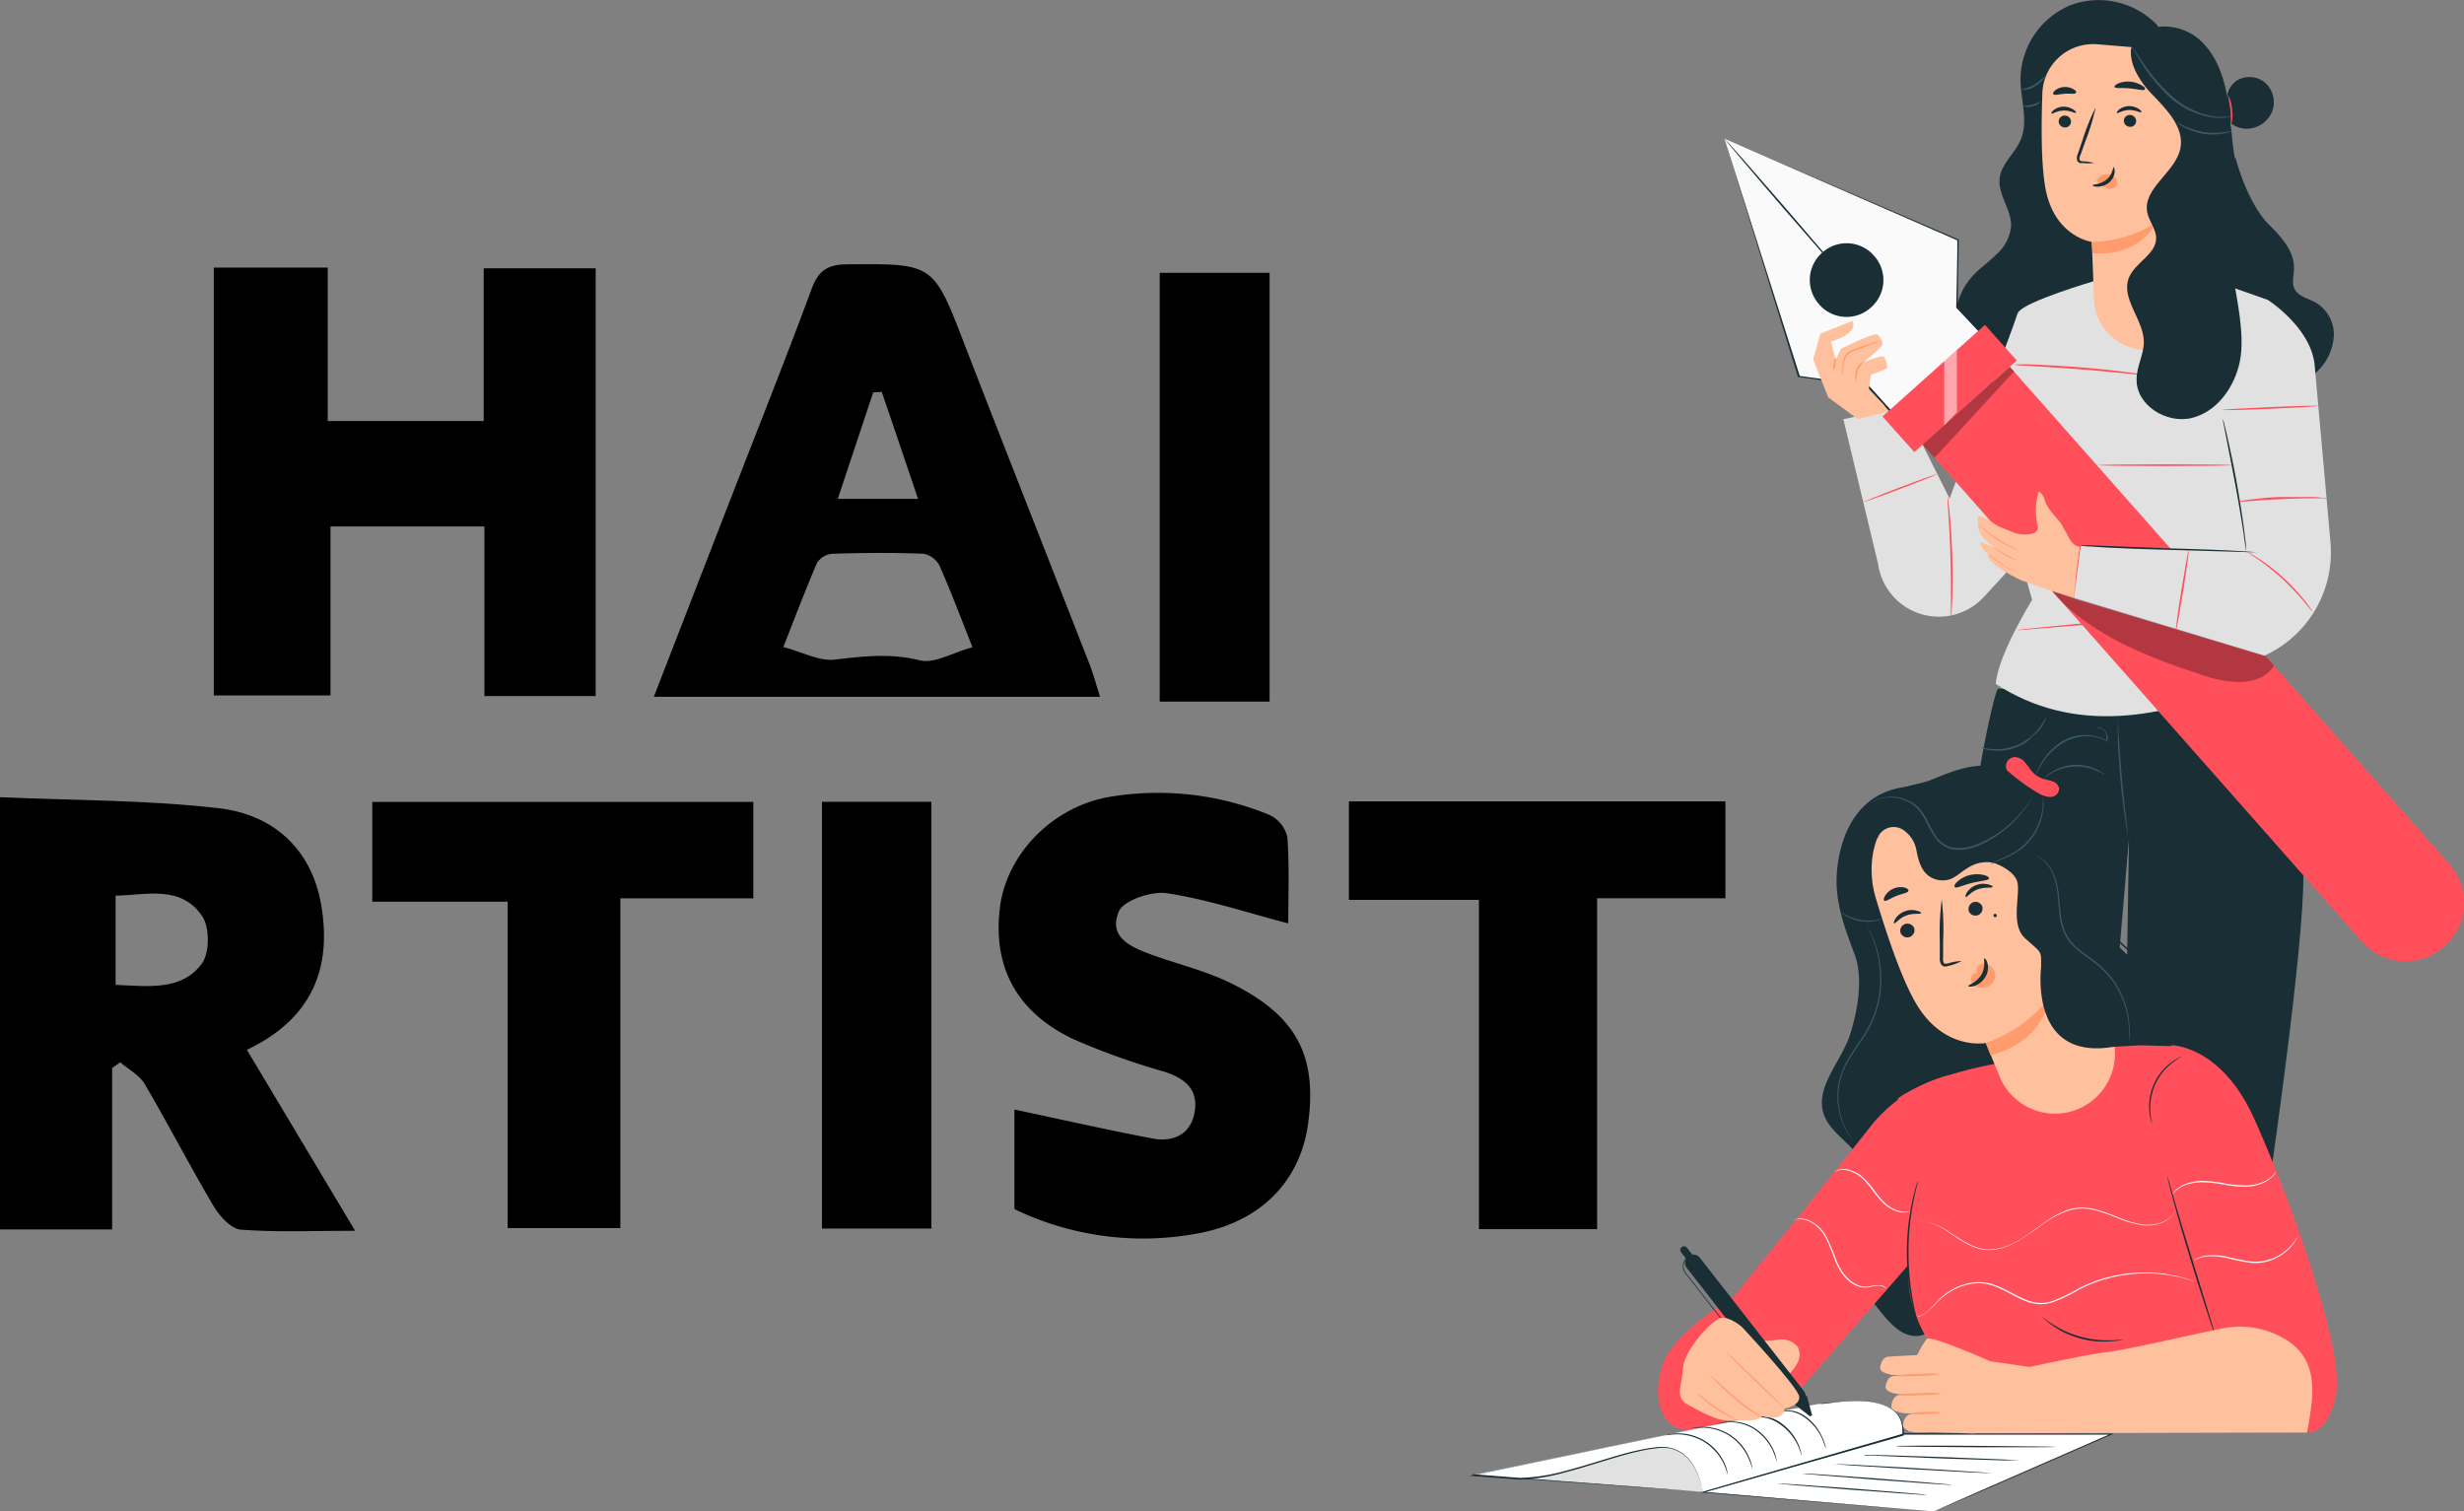 <svg xmlns="http://www.w3.org/2000/svg" xmlns:xlink="http://www.w3.org/1999/xlink" viewBox="0 0 339.52 208.26"><rect x="0" y="0" width="339.52" height="208.26" fill="#808080" stroke="none"/><defs><style>.cls-1{fill:none;}.cls-2{fill:#1a2e35;}.cls-3{fill:#375a64;}.cls-4{fill:#e1e1e1;}.cls-5{fill:#ff4f5b;}.cls-6{fill:#ffc09d;}.cls-7{fill:#fafafa;}.cls-8{opacity:0.3;}.cls-9{clip-path:url(#clip-path);}.cls-10{opacity:0.5;}.cls-11{clip-path:url(#clip-path-2);}.cls-12{fill:#fff;}.cls-13{fill:#ff9b6c;}.cls-14{clip-path:url(#clip-path-3);}</style><clipPath id="clip-path" transform="translate(264.93 48.22)"><rect class="cls-1" y="2.31" width="12.59" height="12.57"/></clipPath><clipPath id="clip-path-2" transform="translate(264.93 48.22)"><rect class="cls-1" x="2.97" width="1.75" height="10.39"/></clipPath><clipPath id="clip-path-3" transform="translate(264.93 48.22)"><rect class="cls-1" x="17.83" y="33.22" width="30.58" height="12.55"/></clipPath></defs><title>aboutphoto</title><g id="Layer_2" data-name="Layer 2"><g id="Layer_1-2" data-name="Layer 1"><polygon points="66.75 95.91 66.75 72.54 45.54 72.54 45.54 95.82 29.46 95.82 29.46 36.87 45.16 36.87 45.16 58.01 66.65 58.01 66.65 36.97 82.08 36.97 82.08 95.91 66.75 95.91"/><path d="M-264.93,61.62c10.15.45,20.22.38,30.15,1.52,7.4.85,12.74,5.53,14.09,13.22,1.53,8.7-1.15,15.76-10.22,20.07L-216,121.36c-5.66,0-10.72.23-15.73-.15-1.34-.1-2.93-1.83-3.75-3.21-3.29-5.55-6.24-11.3-9.51-16.86-.73-1.24-2.23-2-3.38-3l-1.11.8v22.24h-15.46ZM-249,75.19V87.48c4.54.19,9.06.85,11.88-2.92,1.09-1.47,1.09-5,.06-6.54C-240,73.7-244.69,75.1-249,75.19" transform="translate(264.93 48.22)"/><path d="M-174.84,47.79c3.45-8.88,6.74-17.39,10.05-25.9,3.91-10.09,7.93-20.14,11.69-30.28.94-2.56,2.22-3.39,4.9-3.41C-136.3-11.89-136.34-12-132-.7c5.7,14.7,11.49,29.37,17.22,44.06.53,1.36.9,2.78,1.43,4.43ZM-157,40.93c2.76.73,5,2,7.13,1.73,3.93-.46,7.65-.9,11.66.1,2,.51,4.56-1.06,7.28-1.8-1.26-3.18-2.78-7.21-4.5-11.15a3.19,3.19,0,0,0-2.2-1.73c-4.19-.17-8.4-.14-12.59,0a2.81,2.81,0,0,0-2.13,1.25c-1.79,4.19-3.4,8.45-4.65,11.62m13.59-35.17-1.2.07c-1.6,4.82-3.21,9.64-4.88,14.67h11.06c-1.77-5.24-3.38-10-5-14.74" transform="translate(264.93 48.22)"/><path d="M-87.46,79c-5.73-1.5-11.13-3.3-16.68-4.15-2.12-.32-6,1-6.62,2.52-1.56,3.69,1.9,5,4.84,6.07,3.52,1.25,7.21,2.15,10.54,3.78,9,4.4,11.93,9.9,10.73,19.13-1,8.07-6.5,13.85-15.41,15.41a40.81,40.81,0,0,1-25.09-3.38V104.66c6.35,1.34,12.69,2.79,19.09,4,2.81.52,5.24-.59,5.75-3.69s-1.36-4.61-4.14-5.51a98.85,98.85,0,0,1-12.67-4.54c-7.86-3.78-11.09-10.11-10-18.31,1-7.25,7.23-13.61,14.9-15A40.29,40.29,0,0,1-90,64.07a4.48,4.48,0,0,1,2.46,3.06c.29,4,.12,8,.12,11.83" transform="translate(264.93 48.22)"/><polygon points="203.79 169.36 203.79 123.99 185.87 123.99 185.87 110.42 237.75 110.42 237.75 123.77 220.07 123.77 220.07 169.36 203.79 169.36"/><polygon points="103.8 110.49 103.8 123.78 85.48 123.78 85.48 169.21 69.95 169.21 69.95 124.24 51.3 124.24 51.3 110.49 103.8 110.49"/><rect x="159.8" y="37.59" width="15.14" height="59.08"/><rect x="113.26" y="110.48" width="15.08" height="58.8"/><path class="cls-2" d="M10.38,46.69c-.45-.09-4.16,16.89-3.68,23.5s3.68,29.56,3.68,29.56H25.67l2.76-32.49-.52,32.49,20.17,13s5.13-35.33,4.28-42.09S47,46.11,47,46.11Z" transform="translate(264.93 48.22)"/><path class="cls-3" d="M26.89,50.61a2.58,2.58,0,0,0,0,.63c0,.41,0,1,0,1.73,0,1.46.13,3.48.32,5.7s.43,4.23.65,5.68c.1.72.2,1.3.27,1.7a2.68,2.68,0,0,0,.14.63A2.77,2.77,0,0,0,28.2,66c-.05-.45-.12-1-.2-1.72-.17-1.44-.39-3.45-.58-5.67S27.12,54.42,27,53c0-.69-.07-1.27-.09-1.72a2.64,2.64,0,0,0-.06-.63" transform="translate(264.93 48.22)"/><path class="cls-3" d="M24.13,52a.65.65,0,0,0-.34,0,1.42,1.42,0,0,0-.8.48,1.5,1.5,0,0,0-.3.59,1.34,1.34,0,0,0,.06.76,1.42,1.42,0,0,0,2.7,0,1.27,1.27,0,0,0,0-.77,1.3,1.3,0,0,0-.34-.57A1.22,1.22,0,0,0,24.3,52a.55.55,0,0,0-.33.07s.12,0,.32,0a1.3,1.3,0,0,1,.73.41,1.11,1.11,0,0,1,.22,1.15,1.26,1.26,0,0,1-1.12.85,1.3,1.3,0,0,1-1.17-.8,1.15,1.15,0,0,1,.18-1.16,1.44,1.44,0,0,1,.68-.5,2.94,2.94,0,0,0,.32-.08" transform="translate(264.93 48.22)"/><path class="cls-3" d="M8.11,54.83a1.4,1.4,0,0,0,.4.15,5.42,5.42,0,0,0,1.15.21,7.36,7.36,0,0,0,3.77-.66,7.27,7.27,0,0,0,2.9-2.5,6.35,6.35,0,0,0,.57-1A1.64,1.64,0,0,0,17,50.6s-.26.55-.84,1.33a7.74,7.74,0,0,1-2.86,2.39A7.82,7.82,0,0,1,9.67,55c-1-.06-1.55-.24-1.56-.2" transform="translate(264.93 48.22)"/><path class="cls-2" d="M43.06-26.61c1.16,4.22,2.91,7.6,4.62,9.3s3.54,3.68,3.48,6.09c0,.94-.34,2,.08,2.8.53,1.1,2,1.34,3,1.94a5.1,5.1,0,0,1,2.41,4.6,7.42,7.42,0,0,1-2.26,4.82C53.09,4.28,51,5.21,49.33,4.3a5.64,5.64,0,0,1-2.07-2.65Q43.35-6.3,40.18-14.58" transform="translate(264.93 48.22)"/><path class="cls-2" d="M32.4-44.67a11.16,11.16,0,0,0-12-2.85,11.17,11.17,0,0,0-6.92,10.24c0,2.82,1.14,5.78,0,8.38-.79,1.83-2.62,3.22-2.87,5.2-.29,2.3,1.68,4.39,1.57,6.7a6,6,0,0,1-2.1,3.9C9-12,7.72-11.19,6.72-10c-2.78,3.16-3,8.14-.86,11.79A13.79,13.79,0,0,0,16.2,8.16,20.6,20.6,0,0,0,28.33,5.5,15.76,15.76,0,0,0,34.43.13a8.59,8.59,0,0,0,.79-7.86" transform="translate(264.93 48.22)"/><path class="cls-4" d="M23.52-9.46S14.09-6.68,13.17-5.19s-3.88,19-3.88,19l5.79,20.62s-4.78,7.71-5,11.6c10.7,6.9,22.77,5,35.4-.56l.9-20.16L47.56-6.9,39.78-9.63Z" transform="translate(264.93 48.22)"/><path class="cls-5" d="M13,38.59h.34l1-.07L18,38.22l12-1,12-1.12,3.63-.36,1-.12a1.38,1.38,0,0,0,.34,0,1.33,1.33,0,0,0-.35,0l-1,.06L42,35.89l-12,1L18,38.06l-3.63.36-1,.11a1.48,1.48,0,0,0-.34.06" transform="translate(264.93 48.22)"/><path class="cls-5" d="M24.1,15.87c0,.07,4.14.12,9.24.12s9.25-.05,9.25-.12-4.14-.11-9.25-.11-9.24.05-9.24.11" transform="translate(264.93 48.22)"/><path class="cls-5" d="M11.65,2a5.53,5.53,0,0,0,.73.07l2,.11c1.69.1,4,.24,6.6.43s4.91.42,6.6.58l2,.2a4,4,0,0,0,.73,0,4.47,4.47,0,0,0-.72-.14l-2-.26c-1.69-.21-4-.46-6.6-.65s-4.92-.31-6.62-.36c-.84,0-1.53,0-2,0a3.26,3.26,0,0,0-.74,0" transform="translate(264.93 48.22)"/><path class="cls-4" d="M13.17-5.19,3.71,20.47-2.64,7.83l-8.29,1.7,4.78,19.93A8.45,8.45,0,0,0,8.46,34l3-3.26Z" transform="translate(264.93 48.22)"/><path class="cls-5" d="M3.91,36.69A3.14,3.14,0,0,0,4,36c0-.41.06-1,.08-1.76.05-1.48.07-3.54,0-5.81s-.21-4.32-.35-5.8c-.07-.74-.13-1.34-.19-1.75a4.56,4.56,0,0,0-.1-.64,3.22,3.22,0,0,0,0,.65c0,.46.07,1.05.11,1.75.1,1.49.21,3.53.28,5.8s.07,4.32.06,5.8V36a2.53,2.53,0,0,0,0,.65" transform="translate(264.93 48.22)"/><path class="cls-5" d="M-8.32,21c0,.06,2.35-.77,5.2-1.85S2,17.17,2,17.11s-2.35.77-5.2,1.85S-8.34,21-8.32,21" transform="translate(264.93 48.22)"/><polygon class="cls-6" points="252 54.81 255.98 57.75 260.4 56.66 259.35 55.49 252 54.81"/><polygon class="cls-7" points="237.61 19.1 269.82 33.05 269.67 42.39 273.31 46.2 261 57.2 257.41 53.18 247.83 51.84 237.61 19.1"/><path class="cls-2" d="M-27.32-29.12-17.2,3.66l0,.06h.07l9.57,1.35-.07,0,3.6,4,.07.09.09-.08L2.43,3.46l6-5.39L8.55-2l-.09-.08L4.82-5.91l0,.08c.05-3.23.1-6.35.15-9.33v-.08l-.07,0L-27.32-29.12,4.85-15.07l-.07-.1c0,3-.1,6.11-.16,9.34v0l0,0L8.29-1.93V-2.1l-6,5.38L-4,8.9h.17l-3.6-4,0,0h0l-9.57-1.33.08.07L-27.32-29.12" transform="translate(264.93 48.22)"/><path class="cls-2" d="M-14.25-6.26a5,5,0,0,0,7.13.4A5,5,0,0,0-6.72-13a5,5,0,0,0-7.13-.4,5,5,0,0,0-.4,7.13" transform="translate(264.93 48.22)"/><path class="cls-2" d="M-27.32-29.12c-.05,0,3.68,4.44,8.33,9.82s8.46,9.72,8.51,9.67-3.68-4.44-8.33-9.82-8.46-9.71-8.51-9.67" transform="translate(264.93 48.22)"/><path class="cls-5" d="M71.9,82.17h0a8,8,0,0,0,.67-11.34L12,2.31,0,13,60.5,81.5a8,8,0,0,0,11.4.67" transform="translate(264.93 48.22)"/><rect class="cls-5" x="-5.76" y="2.02" width="18.94" height="6.58" transform="translate(262.34 52.04) rotate(-41.79)"/><g class="cls-8"><g class="cls-9"><polygon points="276.94 50.53 264.93 61.26 266.55 63.09 277.52 51.18 276.94 50.53"/></g></g><g class="cls-10"><g class="cls-11"><polygon class="cls-12" points="269.64 48.22 269.64 56.81 267.9 58.61 267.9 49.78 269.64 48.22"/></g></g><path class="cls-6" d="M-9.7-4l-4.4,1.76-1,3.55,2.12,5.29,7.79,1.13L-7.42,5.4l.3-2s2.17-.68,2.22-1S-5.17.91-5.5.85a17.1,17.1,0,0,0-2.61.8S-5.42-.49-5.49-.83-5.86-2-6.39-2.15s-4.9,2-4.9,2L-12,1.42l-.62-2.58S-8.74-2.25-9.7-4" transform="translate(264.93 48.22)"/><path class="cls-13" d="M-9.14,4.32s-.11-.15-.15-.44a2.42,2.42,0,0,1,.13-1.11,2.46,2.46,0,0,1,.62-.93c.22-.19.39-.26.4-.24a5.48,5.48,0,0,0-.81,1.25,5.15,5.15,0,0,0-.19,1.47" transform="translate(264.93 48.22)"/><path class="cls-13" d="M-11.24,3.55a8.78,8.78,0,0,0,.18-1.15,4.71,4.71,0,0,1,.22-1.28,1.72,1.72,0,0,1,.41-.68A1.93,1.93,0,0,1-9.71,0C-8.66-.4-7.71-.71-7-.93a6.78,6.78,0,0,1,1.14-.32A5.67,5.67,0,0,1-7-.78c-.68.26-1.63.6-2.67,1a1.79,1.79,0,0,0-.64.4,1.72,1.72,0,0,0-.37.6,5.22,5.22,0,0,0-.26,1.23,2.33,2.33,0,0,1-.34,1.13" transform="translate(264.93 48.22)"/><path class="cls-13" d="M-12.25,2.76a1.74,1.74,0,0,1,0-.87c.08-.47.19-.84.25-.83s.05.39,0,.86-.19.85-.25.84" transform="translate(264.93 48.22)"/><path class="cls-6" d="M20.82,34.25s-7.07-2.43-7.23-2.51-5-2.32-4.58-3.62c0,0-1.38-1.08-1-1.69l1.94.81s-2.74-1.78-2.26-3.37c0,0-.28-.54,0-.88s1.71.68,2.76,1.31l2,.82a4.24,4.24,0,0,0,2.79.14.87.87,0,0,0,.61-1,8.91,8.91,0,0,1,.15-4.76s.5.17.85,1.26c.44,1.4,1.84,2.47,2.35,3.39l1.11,2a2.11,2.11,0,0,0,1.33,1l-.48,3.69Z" transform="translate(264.93 48.22)"/><path class="cls-13" d="M13.16,27.58a1,1,0,0,1-.25-.08c-.15-.05-.37-.14-.64-.26a15.28,15.28,0,0,1-2-1.1,14.08,14.08,0,0,1-1.82-1.4,6.58,6.58,0,0,1-.51-.48l-.17-.19s.08.05.2.16l.53.45A18.53,18.53,0,0,0,10.31,26a18.94,18.94,0,0,0,2,1.13l.62.29.23.12" transform="translate(264.93 48.22)"/><path class="cls-13" d="M13,29a2.64,2.64,0,0,1-.52-.17,9.43,9.43,0,0,1-1.18-.6,12.32,12.32,0,0,1-1.09-.75,2.61,2.61,0,0,1-.42-.36s.69.48,1.57,1c.44.26.85.47,1.15.62A3.94,3.94,0,0,1,13,29" transform="translate(264.93 48.22)"/><path class="cls-13" d="M13.1,30.68a3.82,3.82,0,0,1-.67-.26,12.39,12.39,0,0,1-1.51-.81,15.1,15.1,0,0,1-1.39-1A3.36,3.36,0,0,1,9,28.12a5.52,5.52,0,0,1,.57.42c.35.26.84.61,1.41,1s1.09.64,1.48.84a6.24,6.24,0,0,1,.63.33" transform="translate(264.93 48.22)"/><path class="cls-4" d="M20.82,34.25l26.23,7.89a15.65,15.65,0,0,0,9.14-15.65C55.37,17.22,54.27,5,54,2c-.54-5.1-6.39-8.86-6.39-8.86-8,.52-6.26,16.43-6.26,16.43l3.24,18.3-22.81-.91Z" transform="translate(264.93 48.22)"/><path class="cls-2" d="M44.54,27.83a6.6,6.6,0,0,0,0-.73c0-.47-.11-1.15-.21-2-.2-1.68-.56-4-1-6.5s-.94-4.8-1.31-6.45c-.18-.82-.34-1.48-.46-1.94a3.72,3.72,0,0,0-.2-.7,4.62,4.62,0,0,0,.11.72l.39,2c.32,1.65.77,3.93,1.24,6.45s.85,4.82,1.1,6.48l.27,2a4,4,0,0,0,.13.72" transform="translate(264.93 48.22)"/><path class="cls-2" d="M21.73,26.92A.79.79,0,0,0,22,27l.71.07c.62,0,1.52.1,2.63.15,2.21.12,5.28.23,8.67.32l8.67.25,2.62.08.72,0a1,1,0,0,0,.25,0l-.25,0-.71-.06-2.63-.16c-2.22-.11-5.28-.22-8.67-.31L25.32,27l-2.62-.09H22a1,1,0,0,0-.25,0" transform="translate(264.93 48.22)"/><path class="cls-5" d="M43.54,20.89a1.45,1.45,0,0,0,.49,0l1.3-.09c1.11-.09,2.63-.19,4.31-.26s3.22-.1,4.32-.1l1.31,0a1.52,1.52,0,0,0,.48,0,1.47,1.47,0,0,0-.47-.06L54,20.26c-1.1,0-2.64,0-4.33,0s-3.21.2-4.31.33c-.55.06-1,.12-1.3.17a2.58,2.58,0,0,0-.48.1" transform="translate(264.93 48.22)"/><path class="cls-5" d="M41.3,8.26c0,.07,3,0,6.64-.16s6.63-.33,6.63-.39-3,0-6.64.16-6.63.33-6.63.39" transform="translate(264.93 48.22)"/><path class="cls-5" d="M53.73,36.09s-.07-.15-.25-.42S53,35,52.69,34.6a26.64,26.64,0,0,0-3-3.22,25.85,25.85,0,0,0-3.48-2.69c-.47-.31-.87-.54-1.14-.69a3.43,3.43,0,0,0-.44-.22s.57.4,1.49,1a36.73,36.73,0,0,1,3.41,2.73,34.82,34.82,0,0,1,3,3.15c.72.86,1.14,1.42,1.17,1.39" transform="translate(264.93 48.22)"/><path class="cls-5" d="M34.91,38.59c.07,0,.51-2.45,1-5.5s.82-5.53.75-5.54-.5,2.45-1,5.5-.82,5.53-.76,5.54" transform="translate(264.93 48.22)"/><g class="cls-8"><g class="cls-14"><path d="M47.21,42.14,17.83,33.22c2.21,2.9,6.49,5.6,9.73,7.27a72.71,72.71,0,0,0,10.14,4,17.54,17.54,0,0,0,5.77,1.27c2,0,3.9-.59,4.94-2.27Z" transform="translate(264.93 48.22)"/></g></g><path class="cls-2" d="M42.15-33.38a3.11,3.11,0,0,1,1.08-3.7,3.36,3.36,0,0,1,3.89.2,3.64,3.64,0,0,1,1.12,3.78,3.83,3.83,0,0,1-3.81,2.62A3.82,3.82,0,0,1,41-33.62" transform="translate(264.93 48.22)"/><path class="cls-6" d="M37.76-41v2.14l.46,32.14A6.89,6.89,0,0,1,31.12,0a7.27,7.27,0,0,1-7.51-6.77c-.12-4-.32-8.12-.32-8.12s-5.12-.7-6.36-7.32c-.62-3.29-.6-8.72-.44-13.15a7,7,0,0,1,7.56-6.76Z" transform="translate(264.93 48.22)"/><path class="cls-2" d="M18.74-31.5a.85.85,0,0,0,.85.84.81.81,0,0,0,.85-.79.84.84,0,0,0-.84-.84.82.82,0,0,0-.86.79" transform="translate(264.93 48.22)"/><path class="cls-2" d="M17.74-32.58c.11.11.74-.38,1.66-.41s1.6.42,1.7.31-.07-.25-.37-.46a2.34,2.34,0,0,0-1.36-.38,2.22,2.22,0,0,0-1.32.47c-.27.22-.36.43-.31.47" transform="translate(264.93 48.22)"/><path class="cls-2" d="M27.72-31.58a.84.84,0,0,0,.84.83.81.81,0,0,0,.86-.79.87.87,0,0,0-.85-.84.81.81,0,0,0-.85.8" transform="translate(264.93 48.22)"/><path class="cls-2" d="M26.76-32.65c.11.1.75-.39,1.66-.41s1.61.41,1.7.3-.06-.25-.36-.46a2.48,2.48,0,0,0-1.37-.38,2.26,2.26,0,0,0-1.31.47c-.28.22-.37.43-.32.48" transform="translate(264.93 48.22)"/><path class="cls-2" d="M23.62-25.76a6.65,6.65,0,0,0-1.5-.23c-.23,0-.45-.06-.5-.21a1.16,1.16,0,0,1,.14-.7c.2-.58.42-1.18.64-1.81a30.32,30.32,0,0,0,1.43-4.7A30.53,30.53,0,0,0,22-28.83c-.22.63-.42,1.23-.62,1.81a1.36,1.36,0,0,0-.09.92.59.59,0,0,0,.39.34,1.5,1.5,0,0,0,.4,0,6.36,6.36,0,0,0,1.51,0" transform="translate(264.93 48.22)"/><path class="cls-13" d="M23.29-14.89a16.83,16.83,0,0,0,8.83-2.62s-2,4.63-8.7,4.19Z" transform="translate(264.93 48.22)"/><path class="cls-13" d="M24.07-23.56a1.66,1.66,0,0,1,1.47-.65,1.47,1.47,0,0,1,1.05.53,1,1,0,0,1,.11,1.09,1.11,1.11,0,0,1-1.2.33,3.58,3.58,0,0,1-1.19-.66,1.15,1.15,0,0,1-.27-.27.32.32,0,0,1,0-.34" transform="translate(264.93 48.22)"/><path class="cls-2" d="M26.34-25.2c-.15,0-.12,1-1,1.72s-1.89.65-1.9.79.24.19.69.19a2.54,2.54,0,0,0,1.59-.6,2.16,2.16,0,0,0,.74-1.45c0-.41-.09-.66-.16-.65" transform="translate(264.93 48.22)"/><path class="cls-2" d="M26.43-36.24c.1.24,1,.1,2.09.2s2,.37,2.09.14-.09-.34-.45-.57a3.63,3.63,0,0,0-1.57-.5,3.53,3.53,0,0,0-1.62.24c-.39.17-.58.37-.54.49" transform="translate(264.93 48.22)"/><path class="cls-2" d="M18-35.24c.16.2.79,0,1.55-.06s1.41.1,1.55-.12-.05-.32-.33-.51a2.25,2.25,0,0,0-1.28-.3,2.1,2.1,0,0,0-1.22.45c-.27.22-.35.44-.27.54" transform="translate(264.93 48.22)"/><path class="cls-2" d="M29.4-43.16c-1.78,2.36.07,5.71,2.12,7.84s4.54,4.61,4,7.51c-.65,3.36-5.25,5.52-4.57,8.88.25,1.22,1.22,2.27,1.22,3.52,0,2.25-2.91,3.35-3.75,5.45-1.15,2.87,2,5.73,2.06,8.82,0,1.76-1,3.4-1,5.15-.11,3.6,4.15,6.23,7.64,5.35S43,5.07,43.71,1.55s-.39-8.46-1-12l6,1.41c1.13-1.08-.41-2.22-.67-3.75-.63-3.85-3.16-7.11-4.36-10.82-1.05-3.24-1.06-6.71-1.52-10.09s-1.51-6.89-4.09-9.12-7-2.5-9.13.19" transform="translate(264.93 48.22)"/><path class="cls-3" d="M43-32.24a10.48,10.48,0,0,1-2.66.08,11.29,11.29,0,0,1-5.78-2.62,24.17,24.17,0,0,1-4.23-4.86l-1.11-1.63a5,5,0,0,0-.42-.58,3.5,3.5,0,0,0,.35.63c.23.4.59,1,1,1.67a22.71,22.71,0,0,0,4.21,5A11.2,11.2,0,0,0,40.27-32a7.43,7.43,0,0,0,2-.07,3.76,3.76,0,0,0,.52-.12q.18,0,.18-.06" transform="translate(264.93 48.22)"/><path class="cls-3" d="M35.07-31.35a3.92,3.92,0,0,0,1,.68,8.47,8.47,0,0,0,2.72.9,8.13,8.13,0,0,0,2.85-.09,3.43,3.43,0,0,0,1.13-.37s-.45.1-1.16.21a9.52,9.52,0,0,1-2.79,0,9.52,9.52,0,0,1-2.67-.81c-.65-.31-1-.56-1-.53" transform="translate(264.93 48.22)"/><path class="cls-3" d="M13.47-35.82a3.28,3.28,0,0,0,2.06-.55A3.28,3.28,0,0,0,17-37.92a8.88,8.88,0,0,1-1.6,1.35,10,10,0,0,1-1.94.75" transform="translate(264.93 48.22)"/><path class="cls-3" d="M13.89-33.58a1.82,1.82,0,0,0,1.27,0,1.81,1.81,0,0,0,1.1-.63c0-.06-.51.24-1.16.4s-1.2.12-1.21.19" transform="translate(264.93 48.22)"/><path class="cls-5" d="M42.45-30.79A5,5,0,0,0,42.64-33a4.89,4.89,0,0,0-.57-2.13c-.07,0,.23,1,.34,2.16s0,2.17,0,2.18" transform="translate(264.93 48.22)"/><path class="cls-2" d="M2.56,60.38c-13.27-2.28-14.51,9.73-14.42,13.17s1.27,6.5,2.48,9.73.44,7.62-.58,10.91c-1.19,3.86-5,7.39-3.64,11.19,1.07,3,5,4.45,5.49,7.58.39,2.48-1.61,4.63-2.35,7-1.39,4.52,1.8,9,4.79,12.71,1.24,1.51,2.73,3.16,4.69,3.19,2.69,0,4.3-2.89,5.52-5.3A45.84,45.84,0,0,1,19,113.83" transform="translate(264.93 48.22)"/><path class="cls-3" d="M-5.6,78.36a2.32,2.32,0,0,1-.82.29,5.45,5.45,0,0,1-2.1.07,5.6,5.6,0,0,1-2-.71,2.64,2.64,0,0,1-.69-.54s.29.18.76.42a6.27,6.27,0,0,0,1.94.65,6.57,6.57,0,0,0,2.05,0c.52-.09.83-.19.84-.16" transform="translate(264.93 48.22)"/><path class="cls-3" d="M-9.58,108.91a7.13,7.13,0,0,1-.75-1,9.79,9.79,0,0,1-1.23-3.17,9.61,9.61,0,0,1,.32-5A12.3,12.3,0,0,1-9.9,97.08c.55-.88,1.18-1.74,1.76-2.66A14.23,14.23,0,0,0-6,88.72a14.42,14.42,0,0,0,.13-2.67,15.65,15.65,0,0,0-.26-2.31,14.07,14.07,0,0,0-1-3.21c-.15-.37-.31-.64-.4-.83s-.14-.29-.14-.29a2.31,2.31,0,0,1,.17.27c.1.19.27.45.44.82A13.53,13.53,0,0,1-6,83.71a15.91,15.91,0,0,1,.29,2.34,13.8,13.8,0,0,1-.12,2.69A14.13,14.13,0,0,1-8,94.52c-.58.93-1.21,1.79-1.77,2.66a12.68,12.68,0,0,0-1.33,2.62,9.53,9.53,0,0,0-.34,4.92,9.85,9.85,0,0,0,1.16,3.15c.41.68.7,1,.68,1" transform="translate(264.93 48.22)"/><path class="cls-5" d="M34.3,95.8s6.65,0,11.19,9.71c3.36,7.2,12.94,31.72,11.43,38.61-.34,1.55-1.31,5-3.78,5-4.2.08-7.15-.16-7.15-.16l-5.37-12.43-5.19-17.75s-8.36-21.33-1.13-23" transform="translate(264.93 48.22)"/><path class="cls-5" d="M42.62,148.61,41,137.36,34.3,95.8,26,95.18,10.47,98.27s-9.18,1.48-13.88,4.85c0,0,1.39,22.75,1.47,25.12.18,5.18,3.4,9.82,6.65,13.94l.85,1.08-.44,6.52Z" transform="translate(264.93 48.22)"/><path class="cls-5" d="M3.72,99.89A20.56,20.56,0,0,0-7,106.75c-3.39,4.39-19.23,23.93-19.23,23.93s-8.14,4.56-9.65,9.26,0,8.88,3.55,8.88,12.65-2.42,12.65-2.42L-2,126.1l.4,3.5,4.06-17.75Z" transform="translate(264.93 48.22)"/><path class="cls-2" d="M33.69,113.74a1,1,0,0,1,.08.22c0,.16.11.37.18.63.16.57.39,1.36.67,2.33.57,2,1.38,4.67,2.3,7.66s1.74,5.67,2.35,7.64c.3,1,.54,1.75.71,2.32l.19.63a.82.82,0,0,1,0,.23.73.73,0,0,1-.09-.22c-.05-.16-.13-.36-.22-.62-.19-.56-.45-1.34-.76-2.3-.64-1.94-1.5-4.64-2.41-7.63S35,118.93,34.49,117c-.27-1-.48-1.79-.61-2.34l-.15-.65a.89.89,0,0,1,0-.22" transform="translate(264.93 48.22)"/><path class="cls-2" d="M27.56,136.35a2.07,2.07,0,0,1-.45.1,3.32,3.32,0,0,1-.55.09,7.18,7.18,0,0,1-.73.06,12.33,12.33,0,0,1-1.9,0,13.69,13.69,0,0,1-2.3-.42,14.57,14.57,0,0,1-2.18-.83,13,13,0,0,1-1.64-1c-.23-.15-.42-.31-.59-.44s-.31-.25-.42-.35a1.87,1.87,0,0,1-.34-.33s.52.42,1.42,1a14.21,14.21,0,0,0,1.65.91,13.92,13.92,0,0,0,2.16.8,14.26,14.26,0,0,0,2.26.44,14,14,0,0,0,1.88.07c1.07,0,1.73-.16,1.73-.12" transform="translate(264.93 48.22)"/><path class="cls-2" d="M-.68,114.49a1.77,1.77,0,0,1,0,.21c0,.15-.08.35-.14.58s-.14.56-.22.92-.18.77-.25,1.22c-.18.91-.35,2-.48,3.22s-.19,2.56-.18,4a37,37,0,0,0,.25,4c.15,1.22.33,2.31.53,3.21.08.46.19.86.27,1.22s.16.67.23.91l.15.58c0,.14.05.21,0,.21s0-.07-.07-.2l-.19-.57c-.08-.24-.17-.55-.26-.9s-.21-.77-.3-1.22a31.39,31.39,0,0,1-.57-3.22,37.21,37.21,0,0,1-.27-4,35.49,35.49,0,0,1,.2-4,32.51,32.51,0,0,1,.52-3.22c.08-.46.19-.87.28-1.22s.17-.67.25-.92.13-.42.17-.57a.6.6,0,0,1,.08-.2" transform="translate(264.93 48.22)"/><path class="cls-2" d="M35.73,97.33s-.55.28-1.33.89a8,8,0,0,0-2.37,3,8.12,8.12,0,0,0-.66,3.76c.07,1,.26,1.59.23,1.6a2.13,2.13,0,0,1-.15-.41,6.6,6.6,0,0,1-.21-1.17,7.56,7.56,0,0,1,3.08-6.88,6.14,6.14,0,0,1,1-.62,1.55,1.55,0,0,1,.4-.17" transform="translate(264.93 48.22)"/><path class="cls-7" d="M34.88,118.49a2.54,2.54,0,0,1-.19.36,3.25,3.25,0,0,1-.79.87,4.45,4.45,0,0,1-1.68.78,5.92,5.92,0,0,1-2.46,0,14.72,14.72,0,0,1-2.85-.86,24.62,24.62,0,0,0-3.21-1.12,7.16,7.16,0,0,0-1.8-.22,6.42,6.42,0,0,0-1.87.31,13.4,13.4,0,0,0-3.53,1.88,38.87,38.87,0,0,1-3.36,2.27A8.48,8.48,0,0,1,9.56,124a5.76,5.76,0,0,1-1.77-.16,8.47,8.47,0,0,1-1.55-.61c-1-.5-1.77-1.08-2.53-1.57A9,9,0,0,0-.19,120a5.17,5.17,0,0,0-1.56.08l.1,0a1.94,1.94,0,0,1,.3-.07,4.05,4.05,0,0,1,1.17,0,8.86,8.86,0,0,1,4,1.63c.77.48,1.58,1.06,2.53,1.54a8,8,0,0,0,1.53.59,5.69,5.69,0,0,0,1.71.15,8.32,8.32,0,0,0,3.5-1.18c1.14-.63,2.21-1.47,3.35-2.26A13.18,13.18,0,0,1,20,118.48a6.7,6.7,0,0,1,1.92-.31,7.92,7.92,0,0,1,1.84.23A24.83,24.83,0,0,1,27,119.54a15.34,15.34,0,0,0,2.82.88,5.67,5.67,0,0,0,2.4,0,4.54,4.54,0,0,0,1.67-.74,3.5,3.5,0,0,0,.8-.83c.15-.22.21-.35.22-.34" transform="translate(264.93 48.22)"/><path class="cls-7" d="M48.7,113.21a.87.87,0,0,1-.08.14,1.7,1.7,0,0,1-.26.37,3.91,3.91,0,0,1-1.33,1,6.25,6.25,0,0,1-2.42.57,14.7,14.7,0,0,1-3-.28,19.72,19.72,0,0,0-3-.34,7.05,7.05,0,0,0-2.4.39,4.34,4.34,0,0,0-1.4.85c-.28.26-.41.44-.42.43s0,0,.08-.14a4.31,4.31,0,0,1,.29-.35,4.16,4.16,0,0,1,1.4-.91,6.78,6.78,0,0,1,2.45-.45,18.62,18.62,0,0,1,3,.34,16,16,0,0,0,3,.29,6.24,6.24,0,0,0,2.37-.52,4.16,4.16,0,0,0,1.34-.93c.26-.29.37-.48.39-.47" transform="translate(264.93 48.22)"/><path class="cls-7" d="M51.67,122.11a1,1,0,0,1-.06.15,3.56,3.56,0,0,1-.22.42A5.49,5.49,0,0,1,50.31,124a6.57,6.57,0,0,1-.93.74,7.34,7.34,0,0,1-1.22.63,6.46,6.46,0,0,1-3.08.39,26.09,26.09,0,0,1-3-.61,9.77,9.77,0,0,0-2.49-.28,4.84,4.84,0,0,0-1.65.32c-.37.14-.56.26-.57.25s0,0,.13-.1a2.84,2.84,0,0,1,.41-.22,4.52,4.52,0,0,1,1.67-.38,9.47,9.47,0,0,1,2.54.24,29,29,0,0,0,3,.6,6.41,6.41,0,0,0,3-.38,7.44,7.44,0,0,0,1.2-.59,7.13,7.13,0,0,0,.92-.7,6.56,6.56,0,0,0,1.11-1.28,4.94,4.94,0,0,1,.34-.53" transform="translate(264.93 48.22)"/><path class="cls-7" d="M-.7,133.18a3.2,3.2,0,0,0,1.41-.75A17.22,17.22,0,0,0,2,131.08a8.86,8.86,0,0,1,2-1.58,8,8,0,0,1,2.9-1,6.59,6.59,0,0,1,1.72,0,7,7,0,0,1,1.75.5c1.16.47,2.26,1.17,3.49,1.71a6.72,6.72,0,0,0,1.93.57,5.05,5.05,0,0,0,1,0,5.26,5.26,0,0,0,1-.2,22.59,22.59,0,0,0,3.74-1.79,18.71,18.71,0,0,1,3.62-1.42,20.38,20.38,0,0,1,6.53-.73,19,19,0,0,1,4.37.73,9.9,9.9,0,0,1,1.15.37l.29.11.1,0s0,0-.11,0l-.3-.09a11.12,11.12,0,0,0-1.15-.34,20.67,20.67,0,0,0-4.36-.67,20.41,20.41,0,0,0-6.47.77,18.47,18.47,0,0,0-3.59,1.42,22.25,22.25,0,0,1-3.77,1.8,6.22,6.22,0,0,1-1.06.21,5.37,5.37,0,0,1-1.06,0,7.28,7.28,0,0,1-2-.59c-1.24-.56-2.34-1.26-3.47-1.72a6.44,6.44,0,0,0-1.72-.49,6.67,6.67,0,0,0-1.67,0,7.94,7.94,0,0,0-2.85,1,9.58,9.58,0,0,0-2,1.54,15.24,15.24,0,0,1-1.36,1.34,3.34,3.34,0,0,1-1,.6,1.47,1.47,0,0,1-.41.09" transform="translate(264.93 48.22)"/><path class="cls-7" d="M-5.07,129.29a1.39,1.39,0,0,0-.6-.31,2.37,2.37,0,0,0-.79,0c-.31,0-.66.13-1.06.18a2.91,2.91,0,0,1-1.32-.12,3.9,3.9,0,0,1-1.32-.75,6.11,6.11,0,0,1-1.1-1.26,9.6,9.6,0,0,1-.81-1.6,30.74,30.74,0,0,0-1.32-3.16,5.15,5.15,0,0,0-1.86-2,4,4,0,0,0-1-.41,2.93,2.93,0,0,0-.79-.08c-.44,0-.67.12-.68.09l.17-.06a2.52,2.52,0,0,1,.51-.11,3.09,3.09,0,0,1,.82.06,3.71,3.71,0,0,1,1,.4,5.07,5.07,0,0,1,1.95,2,26.74,26.74,0,0,1,1.34,3.17,9.6,9.6,0,0,0,.79,1.57A6.07,6.07,0,0,0-10,128.18a4.09,4.09,0,0,0,1.26.74,3,3,0,0,0,1.25.13,5.77,5.77,0,0,1,1.89-.14,1.07,1.07,0,0,1,.46.24.85.85,0,0,1,.12.14" transform="translate(264.93 48.22)"/><path class="cls-7" d="M-1.64,118.65s0,0-.12.06l-.36.1a3.06,3.06,0,0,1-1.39-.11,5,5,0,0,1-1.77-1,14.94,14.94,0,0,1-1.63-1.91,10.74,10.74,0,0,0-1.64-1.85,4.44,4.44,0,0,0-1.78-.89,2.93,2.93,0,0,0-1.33,0c-.31.08-.47.17-.48.16s0,0,.11-.08a2.74,2.74,0,0,1,.35-.15,2.74,2.74,0,0,1,1.38-.06,4.52,4.52,0,0,1,1.86.89,10.49,10.49,0,0,1,1.68,1.86,14.27,14.27,0,0,0,1.6,1.9,4.82,4.82,0,0,0,1.7,1,3.29,3.29,0,0,0,1.33.17c.31,0,.48-.11.49-.09" transform="translate(264.93 48.22)"/><path class="cls-6" d="M15.34,66.16c-4.2-9.47-16.53-3.85-16.53-3.85C-7,64.45-7.82,71-6.48,75.45-5,80.4-3,86.39-1.06,89.79c3.85,6.84,9.76,5.7,9.76,5.7l2,4.86a8.26,8.26,0,0,0,15.37-6Z" transform="translate(264.93 48.22)"/><path class="cls-2" d="M-3.06,80.29a1,1,0,0,0,1.25.6,1,1,0,0,0,.65-1.19,1,1,0,0,0-1.25-.61,1,1,0,0,0-.65,1.2" transform="translate(264.93 48.22)"/><path class="cls-2" d="M-3.92,79c.16.08.67-.71,1.67-1.08s1.93-.14,2-.3-.17-.25-.57-.36a2.66,2.66,0,0,0-1.65.09,2.67,2.67,0,0,0-1.28,1C-4,78.75-4,79-3.92,79" transform="translate(264.93 48.22)"/><path class="cls-2" d="M6.33,77.28a1,1,0,0,0,1.24.61,1,1,0,0,0,.65-1.2A1,1,0,0,0,7,76.08a1,1,0,0,0-.65,1.2" transform="translate(264.93 48.22)"/><path class="cls-2" d="M5.93,75.38c.16.08.68-.71,1.68-1.07s1.92-.14,2-.31-.17-.25-.58-.36a2.7,2.7,0,0,0-1.64.09,2.59,2.59,0,0,0-1.28,1c-.22.35-.24.61-.17.64" transform="translate(264.93 48.22)"/><path class="cls-2" d="M5.3,84.19a7.33,7.33,0,0,0-1.74.31c-.26.07-.52.11-.63,0a1.33,1.33,0,0,1-.11-.82c0-.71,0-1.45,0-2.23a35.68,35.68,0,0,0-.19-5.73,35.17,35.17,0,0,0-.27,5.73v2.23a1.57,1.57,0,0,0,.24,1.05.67.67,0,0,0,.56.22,1.85,1.85,0,0,0,.46-.1,6.59,6.59,0,0,0,1.65-.61" transform="translate(264.93 48.22)"/><path class="cls-13" d="M8.7,95.49a19.71,19.71,0,0,0,8.77-6.21s-.58,5.89-8.1,7.91Z" transform="translate(264.93 48.22)"/><path class="cls-13" d="M7,87.47a.94.94,0,0,1-.33-1,1,1,0,0,1,.81-.68.84.84,0,0,1,.24-1,1.21,1.21,0,0,1,1-.19A1.64,1.64,0,0,1,10,86.21,1.79,1.79,0,0,1,8.72,87.8a2,2,0,0,1-2-.51" transform="translate(264.93 48.22)"/><path class="cls-2" d="M8.51,83.79c-.17,0,.23,1.14-.41,2.26s-1.85,1.43-1.8,1.58.33.12.83,0a2.86,2.86,0,0,0,1.52-1.26,2.49,2.49,0,0,0,.28-1.87c-.13-.47-.35-.69-.42-.66" transform="translate(264.93 48.22)"/><path class="cls-2" d="M4.41,74c.2.24,1.15-.26,2.38-.56s2.3-.33,2.36-.63c0-.14-.23-.34-.71-.46a4.05,4.05,0,0,0-1.92,0,3.93,3.93,0,0,0-1.7.87c-.37.33-.5.63-.41.74" transform="translate(264.93 48.22)"/><path class="cls-2" d="M-5.3,75.87c.26.16.86-.33,1.69-.65S-2,74.8-1.95,74.5c0-.14-.16-.32-.55-.43A2.52,2.52,0,0,0-4,74.21a2.5,2.5,0,0,0-1.18,1c-.21.35-.22.62-.1.7" transform="translate(264.93 48.22)"/><path class="cls-2" d="M10.21,77.93a.24.24,0,0,1-.23.23.23.23,0,0,1-.22-.24A.21.21,0,0,1,10,77.7a.23.23,0,0,1,.22.23" transform="translate(264.93 48.22)"/><path class="cls-2" d="M34.3,95.8a21.93,21.93,0,0,0-6.66-13c-5.95-5.31,2.1-7.36-3.06-14.36a22.09,22.09,0,0,0-6-5.92,8.39,8.39,0,0,1-1.21-.92,37.81,37.81,0,0,0-3-2.7,5.17,5.17,0,0,0-2.81-1,8,8,0,0,0-1.89-.53c-2.9-.44-5.77.73-8.47,1.86s-9.63.84-7.41,8h0a2.38,2.38,0,0,1,3.67-1A4.29,4.29,0,0,1-.85,69C-.53,70.67,0,72.52,2,73a3.5,3.5,0,0,0,1.51,0c1.69-.38,3-2.94,6.27-2.33,0,0,3.14,1,3.33,3s-.92,5.64,1,7.39,2.26,1.7,2.21,3.21c0,.34,0,.58,0,.75-.24,2.39-.65,12.77,9.93,11l3.56-.21,4.53.11h0" transform="translate(264.93 48.22)"/><path class="cls-2" d="M12.08,58.91a10.71,10.71,0,0,1,3.15-5.76,7.52,7.52,0,0,1,6.15-1.95,5.82,5.82,0,0,1,4.7,4.18,4.79,4.79,0,0,1-2.73,5.47c-1.58.59-3.33.2-5,.16s-3.66.5-4.25,2.08" transform="translate(264.93 48.22)"/><path class="cls-5" d="M18.81,60.47a1.28,1.28,0,0,0-.83-1c-.4-.17-.85-.22-1.27-.35a3.56,3.56,0,0,1-1.61-1c-.36-.4-.63-.87-1-1.28a1.92,1.92,0,0,0-1.37-.75,1.31,1.31,0,0,0-1.07.6,1.29,1.29,0,0,0-.05,1.22,27.78,27.78,0,0,0,4.28,3.13,3.33,3.33,0,0,0,1.73.55,1.18,1.18,0,0,0,1.18-1.14" transform="translate(264.93 48.22)"/><path class="cls-2" d="M38.41,97a1.35,1.35,0,0,1,0-.3c0-.2,0-.49.07-.86a10.76,10.76,0,0,0-.34-3.11,10.28,10.28,0,0,0-2.09-4.11,18.33,18.33,0,0,0-4.46-3.54A21.84,21.84,0,0,1,27,81.57a8.27,8.27,0,0,1-1.42-2.08,6.05,6.05,0,0,1-.57-2.12,5,5,0,0,1,.66-3.08,3.27,3.27,0,0,1,.54-.67,1.29,1.29,0,0,1,.22-.2,6.22,6.22,0,0,0-.7.91,5.09,5.09,0,0,0-.59,3,6.22,6.22,0,0,0,.58,2.07,8,8,0,0,0,1.41,2,21.66,21.66,0,0,0,4.54,3.45,18.34,18.34,0,0,1,4.49,3.58,10.42,10.42,0,0,1,2.09,4.19,10.06,10.06,0,0,1,.28,3.16,7.7,7.7,0,0,1-.1.85l-.06.3" transform="translate(264.93 48.22)"/><path class="cls-3" d="M15.54,60.8a2.48,2.48,0,0,1-.13.28c-.08.17-.21.43-.4.75a14.7,14.7,0,0,1-1.86,2.52,15.62,15.62,0,0,1-3.6,3,13.08,13.08,0,0,1-2.5,1.17,6,6,0,0,1-2.95.27,3.57,3.57,0,0,1-1.4-.6,4.46,4.46,0,0,1-1-1A20.93,20.93,0,0,1,.31,64.7a8.85,8.85,0,0,0-.68-1.07,5.1,5.1,0,0,0-.82-.85,5.16,5.16,0,0,0-1.9-.93,5.26,5.26,0,0,0-3.06.08,7.93,7.93,0,0,0-1,.46l.25-.17a2.24,2.24,0,0,1,.32-.17,3.39,3.39,0,0,1,.45-.19,5.34,5.34,0,0,1,3.11-.14,5.39,5.39,0,0,1,2,.94,5,5,0,0,1,.85.87,8,8,0,0,1,.7,1.08A22.84,22.84,0,0,0,1.82,67a4.13,4.13,0,0,0,1,1,3.51,3.51,0,0,0,1.33.57A5.83,5.83,0,0,0,7,68.29a13,13,0,0,0,2.47-1.14,15.66,15.66,0,0,0,3.59-2.89A16.84,16.84,0,0,0,15,61.79c.19-.31.34-.56.43-.73a1.94,1.94,0,0,1,.16-.26" transform="translate(264.93 48.22)"/><path class="cls-3" d="M16.59,61.53a3.63,3.63,0,0,1,.07.5c0,.16,0,.36,0,.59a5.91,5.91,0,0,1-.06.79,7.93,7.93,0,0,1-1.79,4.15,7.45,7.45,0,0,1-1.89,1.66,12.42,12.42,0,0,1-1.84.91c-.53.22-1,.41-1.25.55s-.46.22-.46.21a1.82,1.82,0,0,1,.42-.28c.29-.16.71-.36,1.24-.61a14,14,0,0,0,1.8-.92,8,8,0,0,0,1.84-1.64,8.28,8.28,0,0,0,1.8-4,13.29,13.29,0,0,0,.1-1.86" transform="translate(264.93 48.22)"/><path class="cls-3" d="M28.42,95.16a1.13,1.13,0,0,1,0-.3c0-.2,0-.5,0-.88A12.6,12.6,0,0,0,28,90.81a14.1,14.1,0,0,0-.78-2.07,12.25,12.25,0,0,0-1.34-2.15,11.55,11.55,0,0,0-2-2c-.76-.61-1.62-1.16-2.43-1.82a8.72,8.72,0,0,1-1.11-1.08,5.62,5.62,0,0,1-.81-1.28,9.19,9.19,0,0,1-.7-2.76c-.1-.9-.15-1.75-.23-2.55a11.29,11.29,0,0,0-.42-2.17,5.54,5.54,0,0,0-1.66-2.68,5,5,0,0,0-1-.6l.29.1a3.64,3.64,0,0,1,.77.44,5.48,5.48,0,0,1,1.73,2.7,10.59,10.59,0,0,1,.45,2.19c.09.8.14,1.66.25,2.55a9.51,9.51,0,0,0,.69,2.7,6.43,6.43,0,0,0,1.88,2.29c.8.66,1.66,1.21,2.43,1.83a12.21,12.21,0,0,1,2,2,12.9,12.9,0,0,1,1.34,2.19,14.81,14.81,0,0,1,.77,2.11,11.87,11.87,0,0,1,.4,3.2,8.39,8.39,0,0,1-.05.88c0,.2,0,.3,0,.3" transform="translate(264.93 48.22)"/><path class="cls-3" d="M25.68,54.12A6.41,6.41,0,0,0,24,53.38a6.33,6.33,0,0,0-4.37.6A8.67,8.67,0,0,0,16.4,57.1c-.3.5-.52.92-.66,1.21a3.82,3.82,0,0,1-.23.46,2.26,2.26,0,0,1,.16-.49A9.36,9.36,0,0,1,16.29,57a8.48,8.48,0,0,1,3.21-3.23A6.23,6.23,0,0,1,24,53.26a4.37,4.37,0,0,1,1.28.55,2.94,2.94,0,0,1,.31.22c.07,0,.1.08.1.09" transform="translate(264.93 48.22)"/><path class="cls-3" d="M25.08,58.54s-.43-.28-1.18-.59a6.89,6.89,0,0,0-3.07-.55,7,7,0,0,0-3,.88c-.71.4-1.08.75-1.1.72s.07-.1.25-.26a5.29,5.29,0,0,1,.78-.57,6.5,6.5,0,0,1,3.05-1,6.67,6.67,0,0,1,3.14.61,6.52,6.52,0,0,1,.84.49,1.69,1.69,0,0,1,.28.23" transform="translate(264.93 48.22)"/><polygon class="cls-12" points="266.53 208.26 234.58 205.57 262.07 197.54 290.98 197.59 266.53 208.26"/><path class="cls-2" d="M1.6,160l.44-.2,1.3-.58,4.94-2.18L26,149.3l0,.15-28.91,0h0l-2.44.72-25,7.3,0-.16,23.09,2,6.53.57L1,160l.45.05H1.6a.57.57,0,0,1-.15,0L1,160l-1.72-.13-6.53-.53-23.11-1.92-.45,0,.43-.13,25-7.32,2.44-.72h0l28.91.06h.38l-.35.15L8.3,157.17l-5,2.14-1.3.55c-.3.13-.45.18-.45.18" transform="translate(264.93 48.22)"/><polygon class="cls-4" points="234.58 205.57 203.85 203.3 233.16 197.75 260.94 197.75 234.58 205.57"/><path class="cls-2" d="M-30.35,157.35l.48-.16,1.4-.43,5.34-1.6L-4,149.46l0,.16H-31.75l-2.64.5-26.67,5V155l22.23,1.67,6.27.49,1.65.13.43,0,.14,0h-.14l-.42,0-1.66-.11-6.26-.44-22.26-1.61-.63,0,.63-.12,26.66-5.06,2.64-.5h0l27.78,0h.55l-.53.15-19.15,5.64-5.34,1.56-1.41.41-.48.13" transform="translate(264.93 48.22)"/><path class="cls-12" d="M-30.35,157.35s-.72-6.68-6.26-6.13-12.89,4.27-18.94,4.27L-62,155l13.83-2.85s34.34-7.25,34.34-7,11.55-2.55,11.14,4.29Z" transform="translate(264.93 48.22)"/><path class="cls-2" d="M-30.35,157.35l.51-.16,1.48-.43,5.6-1.63,20-5.8-.06.07A4.61,4.61,0,0,0-3,147.56a3.35,3.35,0,0,0-1.13-1.5,7.23,7.23,0,0,0-3.75-1.18,20.9,20.9,0,0,0-4.17.13l-1.06.13-.54.07h-.19a.12.12,0,0,1-.06,0s0-.05,0,0,0,0,0,0h-.07l-.27,0c-.71.12-1.42.26-2.15.4-5.77,1.14-11.88,2.42-18.22,3.74l-14.32,3L-62,155.07v-.17l6.49.51h0a25.77,25.77,0,0,0,6.21-.95c1.94-.5,3.75-1.07,5.46-1.59s3.31-1,4.82-1.3c.76-.16,1.49-.29,2.2-.37a5.91,5.91,0,0,1,2,.06A4.85,4.85,0,0,1-32,153.09a7.67,7.67,0,0,1,1.18,2.22,10.51,10.51,0,0,1,.41,1.51,5.25,5.25,0,0,1,.07.53s0,0,0-.14,0-.22-.08-.39a10.73,10.73,0,0,0-.42-1.49,8,8,0,0,0-1.19-2.2,4.89,4.89,0,0,0-2.79-1.78,6,6,0,0,0-2,0,20.39,20.39,0,0,0-2.18.38c-1.51.32-3.11.8-4.81,1.32s-3.52,1.1-5.47,1.6a26.36,26.36,0,0,1-6.24,1h0l-6.49-.5-.6,0,.59-.12,13.11-2.71,14.31-3c6.34-1.32,12.45-2.6,18.23-3.73.72-.14,1.44-.28,2.16-.4s1.42-.16,2.13-.23a21.18,21.18,0,0,1,4.2-.12,7.39,7.39,0,0,1,3.83,1.22,3.48,3.48,0,0,1,1.19,1.57,4.8,4.8,0,0,1,.25,1.91v.05l-.05,0-20.1,5.73-5.58,1.59-1.47.41-.5.14" transform="translate(264.93 48.22)"/><path class="cls-12" d="M.92,157.81c-.58,0-21.12-1.61-21.12-1.61" transform="translate(264.93 48.22)"/><path class="cls-2" d="M-20.2,156.2H-20l.61,0,2.27.14,7.46.54,7.47.6,2.26.2.62.07.21,0H.71l-.62,0-2.26-.15-7.47-.54-7.47-.6-2.26-.2-.62-.06a.71.71,0,0,1-.21,0" transform="translate(264.93 48.22)"/><path class="cls-12" d="M4.32,156.42c-.58,0-21.13-1.61-21.13-1.61" transform="translate(264.93 48.22)"/><path class="cls-2" d="M-16.81,154.81h.22l.62,0,2.26.15,7.47.54,7.46.6,2.27.2.61.06.22,0a1.25,1.25,0,0,1-.22,0l-.61,0-2.27-.14-7.47-.54-7.47-.6-2.26-.2-.61-.07-.22,0" transform="translate(264.93 48.22)"/><path class="cls-12" d="M9.7,154.81c-.58,0-22.1-1.29-22.1-1.29" transform="translate(264.93 48.22)"/><path class="cls-2" d="M-12.4,153.52a1.34,1.34,0,0,1,.23,0l.64,0,2.37.1,7.81.43,7.81.48,2.37.17.65.05.22,0H9.48l-.65,0-2.37-.11-7.81-.42-7.82-.48-2.36-.17-.65-.06-.22,0" transform="translate(264.93 48.22)"/><path class="cls-12" d="M14.33,153c-.58,0-22.32-.8-22.32-.8" transform="translate(264.93 48.22)"/><path class="cls-2" d="M-8,152.24a.82.82,0,0,1,.23,0h.65l2.39.06,7.89.26,7.89.31,2.39.12.66,0,.22,0a.77.77,0,0,1-.22,0h-.66L11.06,153l-7.89-.25-7.89-.32-2.4-.11-.64,0-.23,0" transform="translate(264.93 48.22)"/><path class="cls-12" d="M18.46,151l-22-.09" transform="translate(264.93 48.22)"/><path class="cls-2" d="M-3.58,151s4.93-.07,11,0,11,.09,11,.14-4.93.08-11,.05-11-.08-11-.14" transform="translate(264.93 48.22)"/><path class="cls-2" d="M-35.48,149.55a2.21,2.21,0,0,1,.43-.13,6.64,6.64,0,0,1,1.23-.14,7,7,0,0,1,3.88,1.08,7,7,0,0,1,2.63,3,6.3,6.3,0,0,1,.39,1.17,2,2,0,0,1,.07.45,14.41,14.41,0,0,0-.58-1.56A7.33,7.33,0,0,0-30,150.52a7.24,7.24,0,0,0-3.78-1.11,13.1,13.1,0,0,0-1.66.14" transform="translate(264.93 48.22)"/><path class="cls-2" d="M-32.1,148.66a1.59,1.59,0,0,1,.43-.13,5.68,5.68,0,0,1,1.22-.14,7,7,0,0,1,3.89,1.07,7.06,7.06,0,0,1,2.62,3.06,5.57,5.57,0,0,1,.4,1.17,1.22,1.22,0,0,1,.06.44,10.68,10.68,0,0,0-.58-1.55,7.24,7.24,0,0,0-2.6-3,7.27,7.27,0,0,0-3.79-1.1,13,13,0,0,0-1.65.14" transform="translate(264.93 48.22)"/><path class="cls-2" d="M-28.6,148a1.7,1.7,0,0,1,.42-.13,7.37,7.37,0,0,1,1.2-.19,6.65,6.65,0,0,1,1.8.08,5.85,5.85,0,0,1,2.06.82,7.06,7.06,0,0,1,2.57,3,5.8,5.8,0,0,1,.38,1.15,1.45,1.45,0,0,1,.07.44,13.53,13.53,0,0,0-.57-1.54,7.3,7.3,0,0,0-2.55-2.93,6.16,6.16,0,0,0-3.75-.93c-1,.06-1.63.23-1.63.19" transform="translate(264.93 48.22)"/><path class="cls-2" d="M-24.87,147.26a1.7,1.7,0,0,1,.4-.13,8.65,8.65,0,0,1,1.16-.22,5.52,5.52,0,0,1,1.75.05,5.21,5.21,0,0,1,2,.86,7.1,7.1,0,0,1,2.45,3,6.21,6.21,0,0,1,.37,1.12,2.12,2.12,0,0,1,.06.43s-.14-.61-.55-1.49A7.31,7.31,0,0,0-19.7,148a5.17,5.17,0,0,0-1.9-.85,5.94,5.94,0,0,0-1.7-.09c-1,.09-1.57.26-1.57.22" transform="translate(264.93 48.22)"/><path class="cls-2" d="M-21,146.66a2,2,0,0,1,.39-.13c.26-.08.62-.18,1.09-.28a4.35,4.35,0,0,1,1.68-.07,4.69,4.69,0,0,1,1.85.88A7.08,7.08,0,0,1-13.75,150,6.14,6.14,0,0,1-13.4,151c.05.27.07.41.05.41a14.79,14.79,0,0,0-.52-1.43,7.19,7.19,0,0,0-2.27-2.8,4.53,4.53,0,0,0-1.78-.87,4.35,4.35,0,0,0-1.62,0c-.92.17-1.49.32-1.5.28" transform="translate(264.93 48.22)"/><path class="cls-6" d="M-22.79,136.49a13.32,13.32,0,0,0,2.95-.13,2.85,2.85,0,0,1,2.62,1,2.36,2.36,0,0,1,0,2.15,6.6,6.6,0,0,1-1.35,1.77" transform="translate(264.93 48.22)"/><path class="cls-2" d="M-16.36,143.46-30.7,125.08a1.14,1.14,0,0,0-1.6-.19,1.13,1.13,0,0,0-.2,1.6l14.34,18.37a1.15,1.15,0,0,0,1.61.2,1.14,1.14,0,0,0,.19-1.6" transform="translate(264.93 48.22)"/><path class="cls-2" d="M-31.76,124.62l-.73-.93a.51.51,0,0,0-.72-.08.51.51,0,0,0-.09.71l.73.94a.51.51,0,0,0,.72.08.52.52,0,0,0,.09-.72" transform="translate(264.93 48.22)"/><polygon class="cls-2" points="246.92 193.23 249.43 195.17 249.69 194.97 248.96 192.3 246.92 193.23"/><path class="cls-2" d="M-27.77,133.55l0,0-4.85-6.21a1.64,1.64,0,0,1,.09-2.29l.24-.18s0,0,.06,0a0,0,0,0,1,0,.06l-.23.18a1.55,1.55,0,0,0-.08,2.16l4.85,6.22a0,0,0,0,1,0,.06h0" transform="translate(264.93 48.22)"/><path class="cls-6" d="M-25,134.54s-1.57-1.34-2.75-1.18-5.12,4.41-5.28,6.93-1.18,4,.63,5,4.65,2.68,6.54,2.13c0,0,3.33.38,3.71-.51,0,0,2.92.93,3.14-1.06,0,0,2.1-.34,2-1.62s-8-9.73-8-9.73" transform="translate(264.93 48.22)"/><path class="cls-13" d="M-19,145.89s-1.86-1.67-4.07-3.81-4-3.9-3.95-3.94,1.86,1.67,4.08,3.81,4,3.9,3.94,3.94" transform="translate(264.93 48.22)"/><path class="cls-13" d="M-22.16,147a1.59,1.59,0,0,1-.34-.13c-.22-.1-.52-.26-.89-.47A19.23,19.23,0,0,1-26,144.41c-1-.83-1.81-1.63-2.41-2.22l-.71-.7a1.61,1.61,0,0,1-.24-.27,1.39,1.39,0,0,1,.29.22c.18.15.44.37.75.65.63.56,1.47,1.35,2.44,2.18a24.09,24.09,0,0,0,2.61,2c.7.45,1.16.68,1.15.71" transform="translate(264.93 48.22)"/><path class="cls-13" d="M-25.78,147.33a4,4,0,0,1-.89-.38,17.16,17.16,0,0,1-2-1.21,20.08,20.08,0,0,1-1.84-1.43,3.62,3.62,0,0,1-.68-.69,6.39,6.39,0,0,1,.76.59c.47.37,1.12.86,1.87,1.38s1.44.95,1.95,1.24a6.73,6.73,0,0,1,.83.5" transform="translate(264.93 48.22)"/><path class="cls-6" d="M48.85,135.72a12,12,0,0,0-7.49-.91c-4.3.84-13.3,3-16.41,3.34s-16.26,3.3-16.26,3.3l1.38,7.81,42.9-.1c.78-4.7,2.23-10.54-4.12-13.44" transform="translate(264.93 48.22)"/><path class="cls-6" d="M7.19,149.26h2.88l4.64-9.13c-.6-.1-13-1.93-13.71-1.73L-2,149l9.16.3" transform="translate(264.93 48.22)"/><path class="cls-6" d="M-1.28,149.12s.08,0,.21,0c1,.11,5.74-.18,5.74-.18.22-.6-.19-2.44-.78-2.55s-5.61.24-5.61.24-.79.1-1,1.43c-.12.82,1.43,1,1.43,1" transform="translate(264.93 48.22)"/><path class="cls-6" d="M-2.88,146.44s.09,0,.21.05c1,.11,5.49.06,5.68-.49s-.12-2.13-.71-2.24-5.62.23-5.62.23-.79.1-1,1.44c-.12.82,1.43,1,1.43,1" transform="translate(264.93 48.22)"/><path class="cls-6" d="M-3.67,143.81s.08,0,.21.05c1,.11,5.49.06,5.68-.48s-.13-2.14-.71-2.25-5.62.24-5.62.24-.79.1-1,1.43c-.12.82,1.43,1,1.43,1" transform="translate(264.93 48.22)"/><path class="cls-6" d="M-4.41,141.21a.55.55,0,0,0,.2,0c1,.11,5.49.06,5.69-.48s-.13-2.14-.72-2.24-5.61.23-5.61.23-.8.1-1,1.43c-.13.83,1.43,1,1.43,1" transform="translate(264.93 48.22)"/><path class="cls-13" d="M2.59,146.42a9,9,0,0,1-2.18.2,8.34,8.34,0,0,1-2.15-.08,9.67,9.67,0,0,1,2.18-.2,8.34,8.34,0,0,1,2.15.08" transform="translate(264.93 48.22)"/><path class="cls-13" d="M2.61,143.79A18.12,18.12,0,0,1-.48,144a16.44,16.44,0,0,1-3.1,0,17.49,17.49,0,0,1,3.09-.24,16.91,16.91,0,0,1,3.1,0" transform="translate(264.93 48.22)"/><path class="cls-13" d="M2.4,141.11a17.49,17.49,0,0,1-3.09.24,18.74,18.74,0,0,1-3.1,0,16.42,16.42,0,0,1,3.09-.24,16.44,16.44,0,0,1,3.1,0" transform="translate(264.93 48.22)"/><path class="cls-6" d="M9.57,139.45s-8.43-3.74-9-3.2a12.2,12.2,0,0,0-1.34,2.28Z" transform="translate(264.93 48.22)"/></g></g></svg>